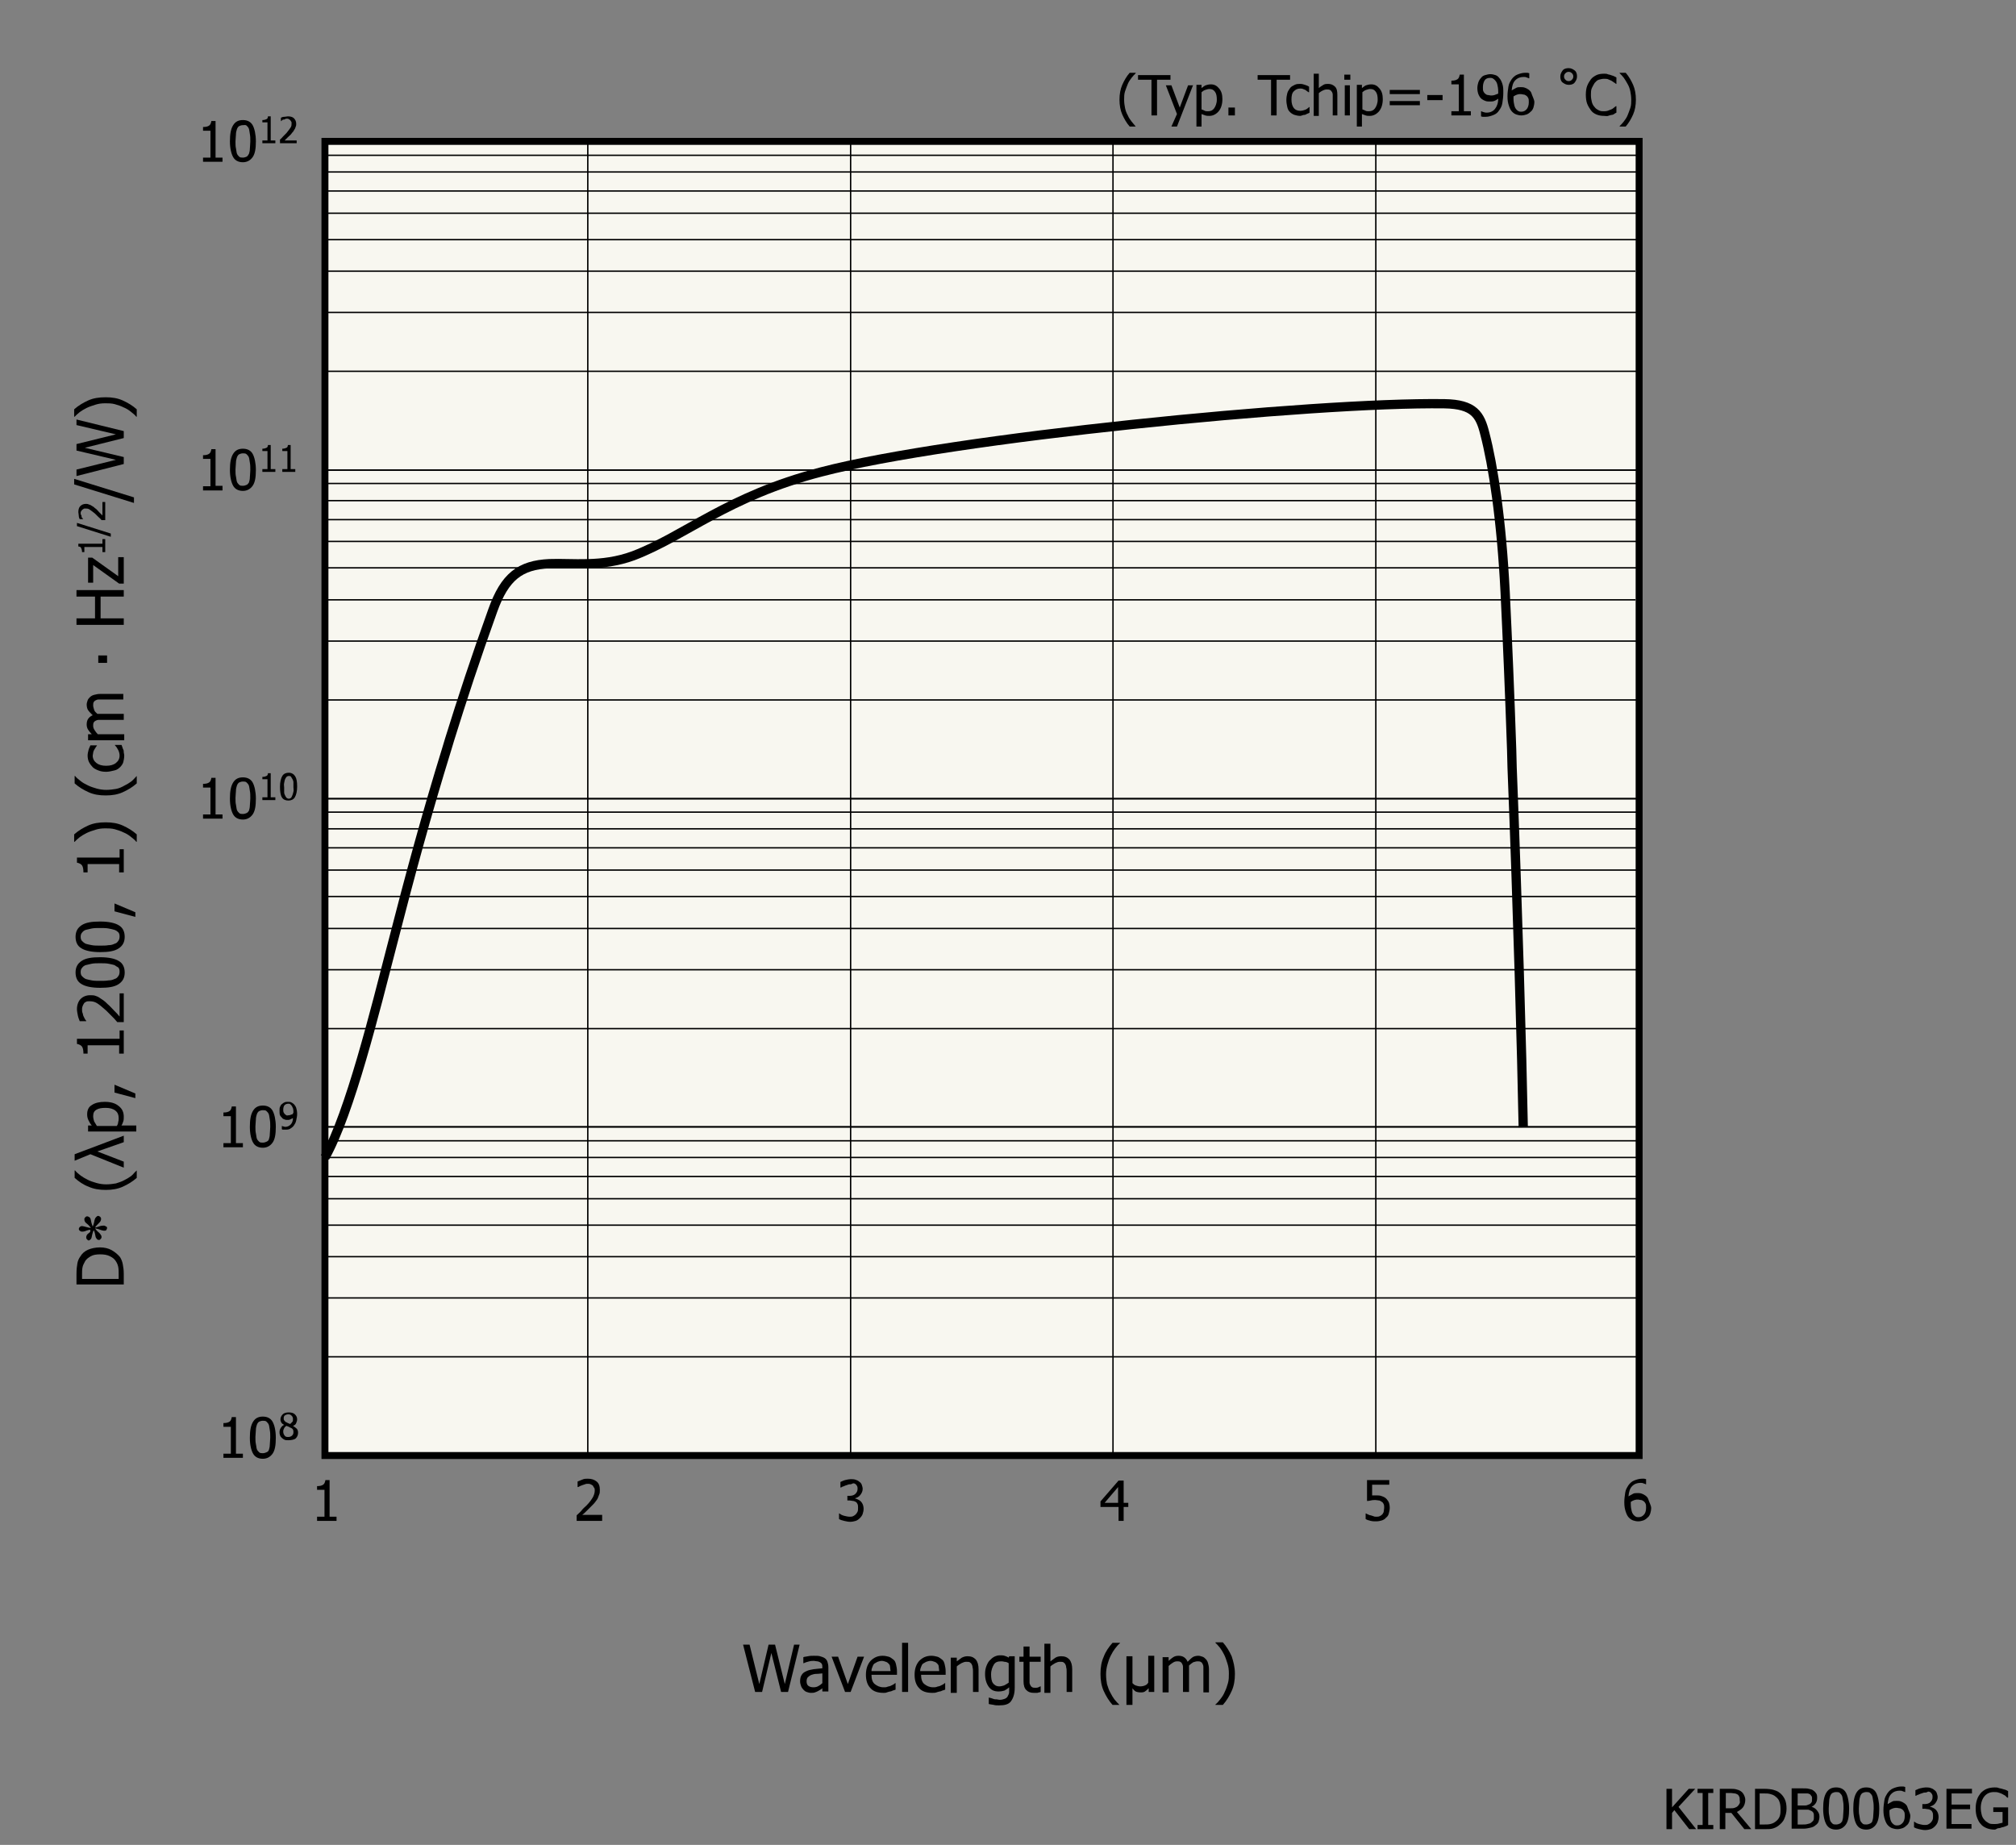 <?xml version="1.0" encoding="utf-8"?>
<!-- Generator: Adobe Illustrator 28.5.0, SVG Export Plug-In . SVG Version: 9.03 Build 54727)  -->
<svg version="1.1" xmlns="http://www.w3.org/2000/svg" xmlns:xlink="http://www.w3.org/1999/xlink" x="0px" y="0px"
	 viewBox="0 0 434.9 398" style="enable-background:new 0 0 434.9 398;" xml:space="preserve">
<rect x="0" y="0" width="434.9" height="398" fill="#808080" stroke="none"/>
<style type="text/css">
	.st0{fill:none;}
	.st1{fill:#F8F7F0;stroke:#000000;stroke-width:1.5;}
	.st2{fill:none;stroke:#000000;stroke-width:0.3;}
	.st3{fill:none;stroke:#000000;stroke-width:2;}
</style>
<g id="レイヤー_1">
</g>
<g id="レイヤー_2">
	<g>
		<g>
			<path d="M365.9,394.6h-1.5l-3.2-4.1l-0.5,0.6v3.5h-1.2v-8.7h1.2v4l3.6-4h1.4l-3.6,3.9L365.9,394.6z"/>
			<path d="M369.6,394.6h-3.4v-0.9h1.1v-6.9h-1.1v-0.9h3.4v0.9h-1.1v6.9h1.1V394.6z"/>
			<path d="M377.8,394.6h-1.5l-2.8-3.5h-1.3v3.5H371v-8.7h2.2c0.5,0,0.9,0,1.3,0.1s0.7,0.2,1,0.4c0.3,0.2,0.5,0.4,0.7,0.8
				s0.3,0.7,0.3,1.1c0,0.6-0.2,1.2-0.5,1.6s-0.8,0.7-1.3,1L377.8,394.6z M375.3,388.3c0-0.3,0-0.5-0.1-0.7s-0.2-0.4-0.4-0.5
				c-0.2-0.1-0.4-0.2-0.6-0.2s-0.5-0.1-0.8-0.1h-1.1v3.3h1c0.3,0,0.6,0,0.9-0.1s0.5-0.2,0.7-0.4c0.2-0.2,0.3-0.4,0.4-0.6
				S375.3,388.6,375.3,388.3z"/>
			<path d="M385.4,390.2c0,0.8-0.2,1.5-0.5,2.2s-0.8,1.1-1.3,1.5c-0.4,0.3-0.9,0.5-1.3,0.6s-1,0.1-1.7,0.1h-2v-8.7h2
				c0.8,0,1.5,0.1,1.9,0.2s0.9,0.3,1.2,0.5c0.6,0.4,1,0.9,1.3,1.5S385.4,389.4,385.4,390.2z M384.1,390.2c0-0.7-0.1-1.2-0.3-1.7
				s-0.6-0.8-1-1.1c-0.3-0.2-0.6-0.3-1-0.4s-0.8-0.1-1.3-0.1h-0.9v6.7h0.9c0.5,0,1,0,1.4-0.1s0.7-0.2,1.1-0.5
				c0.4-0.3,0.7-0.6,0.9-1.1S384.1,390.9,384.1,390.2z"/>
			<path d="M392.5,391.9c0,0.4-0.1,0.8-0.2,1.1s-0.4,0.6-0.7,0.8c-0.3,0.3-0.7,0.4-1.1,0.5s-0.9,0.2-1.5,0.2h-2.5v-8.7h2.3
				c0.6,0,1.1,0,1.4,0.1s0.6,0.1,0.9,0.3c0.3,0.2,0.5,0.4,0.7,0.7s0.2,0.6,0.2,1c0,0.4-0.1,0.8-0.3,1.1s-0.5,0.6-0.9,0.8v0
				c0.5,0.1,0.9,0.4,1.2,0.8S392.5,391.3,392.5,391.9z M390.9,388c0-0.2,0-0.4-0.1-0.5s-0.2-0.3-0.3-0.4c-0.2-0.1-0.4-0.2-0.6-0.2
				s-0.5,0-1,0h-1.1v2.6h1.3c0.4,0,0.6,0,0.8-0.1s0.3-0.1,0.5-0.2c0.2-0.1,0.3-0.3,0.4-0.4S390.9,388.3,390.9,388z M391.3,391.9
				c0-0.3,0-0.6-0.1-0.8s-0.3-0.4-0.6-0.5c-0.2-0.1-0.4-0.2-0.6-0.2s-0.5,0-0.9,0h-1.3v3.2h0.9c0.5,0,0.9,0,1.2-0.1s0.6-0.1,0.8-0.3
				c0.2-0.2,0.4-0.3,0.5-0.5S391.3,392.3,391.3,391.9z"/>
			<path d="M398.9,390.2c0,1.6-0.2,2.7-0.7,3.4s-1.2,1.1-2.1,1.1c-1,0-1.7-0.4-2.1-1.1s-0.7-1.9-0.7-3.4c0-1.6,0.2-2.7,0.7-3.5
				s1.2-1.1,2.1-1.1c1,0,1.7,0.4,2.1,1.1S398.9,388.7,398.9,390.2z M397.4,392.9c0.1-0.3,0.2-0.7,0.2-1.1s0.1-1,0.1-1.6
				c0-0.6,0-1.1-0.1-1.6s-0.1-0.8-0.2-1.1c-0.1-0.3-0.3-0.5-0.5-0.7s-0.5-0.2-0.8-0.2c-0.3,0-0.6,0.1-0.8,0.2s-0.4,0.4-0.5,0.7
				c-0.1,0.3-0.2,0.7-0.2,1.1s-0.1,1-0.1,1.5c0,0.6,0,1.1,0.1,1.5s0.1,0.8,0.2,1.1c0.1,0.3,0.3,0.5,0.5,0.7s0.5,0.2,0.8,0.2
				c0.3,0,0.6-0.1,0.8-0.2S397.2,393.2,397.4,392.9z"/>
			<path d="M405.4,390.2c0,1.6-0.2,2.7-0.7,3.4s-1.2,1.1-2.1,1.1c-1,0-1.7-0.4-2.1-1.1s-0.7-1.9-0.7-3.4c0-1.6,0.2-2.7,0.7-3.5
				s1.2-1.1,2.1-1.1c1,0,1.7,0.4,2.1,1.1S405.4,388.7,405.4,390.2z M403.9,392.9c0.1-0.3,0.2-0.7,0.2-1.1s0.1-1,0.1-1.6
				c0-0.6,0-1.1-0.1-1.6s-0.1-0.8-0.2-1.1c-0.1-0.3-0.3-0.5-0.5-0.7s-0.5-0.2-0.8-0.2c-0.3,0-0.6,0.1-0.8,0.2s-0.4,0.4-0.5,0.7
				c-0.1,0.3-0.2,0.7-0.2,1.1s-0.1,1-0.1,1.5c0,0.6,0,1.1,0.1,1.5s0.1,0.8,0.2,1.1c0.1,0.3,0.3,0.5,0.5,0.7s0.5,0.2,0.8,0.2
				c0.3,0,0.6-0.1,0.8-0.2S403.8,393.2,403.9,392.9z"/>
			<path d="M412.1,391.7c0,0.4-0.1,0.9-0.2,1.2s-0.3,0.7-0.6,0.9c-0.3,0.3-0.6,0.5-0.9,0.6s-0.7,0.2-1.1,0.2c-0.4,0-0.8-0.1-1.1-0.2
				s-0.6-0.3-0.9-0.6c-0.3-0.3-0.5-0.7-0.7-1.3s-0.3-1.2-0.3-2c0-0.8,0.1-1.4,0.2-2.1s0.4-1.1,0.7-1.6c0.3-0.4,0.7-0.8,1.2-1
				s1.1-0.4,1.7-0.4c0.2,0,0.4,0,0.5,0s0.3,0.1,0.4,0.1v1.1h-0.1c-0.1-0.1-0.3-0.1-0.5-0.2s-0.4-0.1-0.6-0.1c-0.7,0-1.3,0.2-1.8,0.7
				s-0.7,1.2-0.8,2.2c0.3-0.2,0.6-0.3,0.9-0.5s0.6-0.2,1-0.2c0.3,0,0.6,0,0.9,0.1s0.5,0.2,0.8,0.4c0.3,0.2,0.6,0.5,0.7,0.9
				S412.1,391.2,412.1,391.7z M410.9,391.8c0-0.4,0-0.7-0.1-0.9s-0.2-0.4-0.5-0.6c-0.2-0.1-0.3-0.2-0.5-0.2s-0.4-0.1-0.6-0.1
				c-0.3,0-0.5,0-0.8,0.1s-0.5,0.2-0.8,0.4c0,0.1,0,0.2,0,0.2s0,0.2,0,0.3c0,0.6,0.1,1.1,0.2,1.5s0.3,0.7,0.4,0.8
				c0.2,0.2,0.3,0.3,0.5,0.4s0.4,0.1,0.6,0.1c0.5,0,0.8-0.2,1.1-0.5S410.9,392.5,410.9,391.8z"/>
			<path d="M415.4,386.7c-0.2,0-0.4,0-0.6,0.1s-0.4,0.1-0.6,0.2c-0.2,0.1-0.4,0.2-0.5,0.2s-0.3,0.2-0.4,0.2h-0.1v-1.2
				c0.3-0.1,0.6-0.3,1-0.4s0.9-0.2,1.2-0.2s0.7,0,1,0.1s0.6,0.2,0.8,0.4c0.3,0.2,0.5,0.4,0.6,0.7s0.2,0.6,0.2,0.9
				c0,0.5-0.2,0.9-0.5,1.3s-0.7,0.6-1.1,0.7v0.1c0.2,0,0.4,0.1,0.6,0.2s0.4,0.2,0.6,0.4s0.3,0.4,0.4,0.6s0.2,0.6,0.2,1
				c0,0.4-0.1,0.8-0.2,1.1s-0.3,0.6-0.6,0.9c-0.3,0.3-0.6,0.5-0.9,0.6s-0.8,0.2-1.2,0.2c-0.4,0-0.9-0.1-1.3-0.2s-0.8-0.2-1.1-0.4
				V393h0.1c0.2,0.2,0.6,0.4,1,0.5s0.8,0.2,1.2,0.2c0.2,0,0.5,0,0.7-0.1s0.4-0.2,0.6-0.4c0.2-0.2,0.3-0.4,0.4-0.6s0.1-0.5,0.1-0.8
				s0-0.6-0.1-0.8s-0.2-0.4-0.4-0.5s-0.4-0.2-0.6-0.2s-0.5-0.1-0.7-0.1h-0.5v-1h0.4c0.5,0,1-0.1,1.3-0.4s0.5-0.6,0.5-1.1
				c0-0.2,0-0.4-0.1-0.6s-0.2-0.3-0.3-0.4c-0.1-0.1-0.3-0.2-0.5-0.2S415.7,386.7,415.4,386.7z"/>
			<path d="M419.9,394.6v-8.7h5.5v1H421v2.4h4v1h-4v3.2h4.3v1H419.9z"/>
			<path d="M430.3,394.7c-0.6,0-1.2-0.1-1.7-0.3s-1-0.5-1.3-0.9c-0.4-0.4-0.6-0.9-0.8-1.4s-0.3-1.2-0.3-2c0-0.7,0.1-1.3,0.3-1.9
				s0.5-1,0.8-1.4c0.4-0.4,0.8-0.7,1.3-0.9s1.1-0.3,1.7-0.3c0.3,0,0.6,0,0.8,0.1s0.5,0.1,0.8,0.2c0.2,0.1,0.4,0.1,0.7,0.2
				s0.4,0.2,0.6,0.3v1.4H433c-0.1-0.1-0.3-0.3-0.4-0.4s-0.4-0.2-0.7-0.4c-0.2-0.1-0.5-0.2-0.8-0.3s-0.6-0.1-1-0.1
				c-0.8,0-1.5,0.3-2,0.9s-0.8,1.5-0.8,2.5c0,0.6,0.1,1.1,0.2,1.5s0.3,0.8,0.6,1.1c0.2,0.3,0.6,0.5,0.9,0.7s0.8,0.2,1.2,0.2
				c0.3,0,0.7,0,1-0.1s0.6-0.1,0.8-0.2v-2.3h-2v-1h3.2v3.8c-0.1,0.1-0.3,0.2-0.6,0.3s-0.5,0.2-0.7,0.2c-0.3,0.1-0.5,0.2-0.8,0.2
				S430.6,394.7,430.3,394.7z"/>
		</g>
	</g>
	<rect x="-28" y="-86.7" class="st0" width="595.3" height="841.9"/>
	<g>
	</g>
	<g>
		<g>
			<path d="M172.5,354.8L170,365h-1.5l-2.1-8.4l-2,8.4h-1.5l-2.6-10.2h1.4l2.1,8.5l2-8.5h1.4l2.1,8.5l2-8.5H172.5z"/>
			<path d="M177.4,364.2c-0.1,0.1-0.2,0.2-0.4,0.3c-0.2,0.1-0.3,0.2-0.5,0.3c-0.2,0.1-0.4,0.2-0.7,0.3s-0.5,0.1-0.9,0.1
				c-0.3,0-0.6-0.1-0.9-0.2s-0.5-0.3-0.7-0.5c-0.2-0.2-0.4-0.5-0.5-0.8c-0.1-0.3-0.2-0.6-0.2-1c0-0.5,0.1-1,0.3-1.3
				c0.2-0.4,0.6-0.7,1.1-0.9c0.4-0.2,0.9-0.3,1.5-0.4c0.6-0.1,1.2-0.1,1.9-0.2v-0.2c0-0.3,0-0.5-0.1-0.7c-0.1-0.2-0.2-0.3-0.4-0.4
				c-0.2-0.1-0.4-0.2-0.6-0.2c-0.2,0-0.5-0.1-0.7-0.1c-0.3,0-0.6,0-1,0.1c-0.4,0.1-0.8,0.2-1.2,0.4h-0.1v-1.3c0.2-0.1,0.6-0.1,1-0.2
				s0.9-0.1,1.3-0.1c0.5,0,1,0,1.3,0.1s0.7,0.2,1,0.4c0.3,0.2,0.5,0.5,0.6,0.8s0.2,0.7,0.2,1.2v5.2h-1.3V364.2z M177.4,363.1V361
				c-0.3,0-0.7,0.1-1.2,0.1c-0.5,0-0.8,0.1-1.1,0.2c-0.3,0.1-0.6,0.3-0.8,0.5c-0.2,0.2-0.3,0.5-0.3,0.9c0,0.4,0.1,0.8,0.4,1
				s0.6,0.3,1.1,0.3c0.4,0,0.8-0.1,1.1-0.3C176.8,363.6,177.1,363.4,177.4,363.1z"/>
			<path d="M186.4,357.4l-2.9,7.6h-1.2l-2.9-7.6h1.4l2.1,5.9l2.1-5.9H186.4z"/>
			<path d="M190.6,365.2c-1.2,0-2.2-0.3-2.8-1c-0.7-0.7-1-1.7-1-2.9c0-1.2,0.3-2.2,1-3c0.7-0.7,1.5-1.1,2.6-1.1
				c0.5,0,0.9,0.1,1.3,0.2s0.7,0.4,1,0.6s0.5,0.6,0.6,1.1c0.1,0.4,0.2,0.9,0.2,1.5v0.7H188c0,0.9,0.2,1.6,0.7,2s1.1,0.7,1.9,0.7
				c0.3,0,0.6,0,0.8-0.1s0.5-0.1,0.7-0.2c0.2-0.1,0.4-0.2,0.6-0.3c0.2-0.1,0.3-0.2,0.4-0.3h0.1v1.4c-0.2,0.1-0.3,0.1-0.6,0.2
				c-0.2,0.1-0.4,0.2-0.6,0.2c-0.3,0.1-0.5,0.1-0.7,0.2S190.9,365.2,190.6,365.2z M192.1,360.4c0-0.3-0.1-0.6-0.1-0.9
				s-0.2-0.5-0.3-0.6c-0.2-0.2-0.3-0.3-0.6-0.4s-0.5-0.2-0.9-0.2c-0.3,0-0.6,0.1-0.9,0.2c-0.2,0.1-0.5,0.3-0.7,0.4
				c-0.2,0.2-0.3,0.4-0.4,0.7c-0.1,0.2-0.2,0.5-0.2,0.9H192.1z"/>
			<path d="M195.9,365h-1.3v-10.6h1.3V365z"/>
			<path d="M201.1,365.2c-1.2,0-2.2-0.3-2.8-1c-0.7-0.7-1-1.7-1-2.9c0-1.2,0.3-2.2,1-3c0.7-0.7,1.5-1.1,2.6-1.1
				c0.5,0,0.9,0.1,1.3,0.2s0.7,0.4,1,0.6s0.5,0.6,0.6,1.1c0.1,0.4,0.2,0.9,0.2,1.5v0.7h-5.3c0,0.9,0.2,1.6,0.7,2s1.1,0.7,1.9,0.7
				c0.3,0,0.6,0,0.8-0.1s0.5-0.1,0.7-0.2c0.2-0.1,0.4-0.2,0.6-0.3c0.2-0.1,0.3-0.2,0.4-0.3h0.1v1.4c-0.2,0.1-0.3,0.1-0.6,0.2
				c-0.2,0.1-0.4,0.2-0.6,0.2c-0.3,0.1-0.5,0.1-0.7,0.2S201.4,365.2,201.1,365.2z M202.6,360.4c0-0.3-0.1-0.6-0.1-0.9
				s-0.2-0.5-0.3-0.6c-0.2-0.2-0.3-0.3-0.6-0.4s-0.5-0.2-0.9-0.2c-0.3,0-0.6,0.1-0.9,0.2c-0.2,0.1-0.5,0.3-0.7,0.4
				c-0.2,0.2-0.3,0.4-0.4,0.7c-0.1,0.2-0.2,0.5-0.2,0.9H202.6z"/>
			<path d="M211.2,365h-1.3v-4.3c0-0.4,0-0.7-0.1-1c0-0.3-0.1-0.5-0.2-0.7c-0.1-0.2-0.3-0.3-0.4-0.4c-0.2-0.1-0.4-0.1-0.8-0.1
				c-0.3,0-0.6,0.1-1,0.3c-0.3,0.2-0.7,0.4-1,0.7v5.7h-1.3v-7.6h1.3v0.8c0.4-0.3,0.8-0.6,1.1-0.8c0.4-0.2,0.8-0.3,1.2-0.3
				c0.8,0,1.3,0.2,1.8,0.7c0.4,0.5,0.6,1.2,0.6,2.1V365z"/>
			<path d="M213.3,366.2c0.1,0,0.2,0.1,0.4,0.1c0.2,0.1,0.4,0.1,0.6,0.2c0.2,0.1,0.5,0.1,0.7,0.1s0.4,0.1,0.7,0.1
				c0.4,0,0.7-0.1,1-0.2c0.3-0.1,0.5-0.3,0.6-0.4c0.1-0.2,0.2-0.4,0.3-0.6s0.1-0.5,0.1-0.8V364c-0.3,0.3-0.7,0.5-1,0.7
				c-0.3,0.1-0.8,0.2-1.3,0.2c-0.9,0-1.6-0.3-2.1-1s-0.8-1.6-0.8-2.8c0-0.6,0.1-1.2,0.3-1.7c0.2-0.5,0.4-0.9,0.7-1.2
				c0.3-0.3,0.6-0.6,1-0.8s0.8-0.3,1.2-0.3c0.4,0,0.7,0,1,0.1c0.3,0.1,0.6,0.2,0.9,0.4l0.1-0.3h1.2v6.8c0,1.3-0.3,2.2-0.8,2.9
				s-1.4,0.9-2.6,0.9c-0.4,0-0.8,0-1.1-0.1c-0.4-0.1-0.8-0.1-1.1-0.2L213.3,366.2L213.3,366.2z M217.6,363v-4.2
				c-0.3-0.2-0.6-0.3-0.9-0.3c-0.3-0.1-0.5-0.1-0.8-0.1c-0.7,0-1.2,0.2-1.5,0.7s-0.6,1.2-0.6,2.1c0,0.8,0.1,1.5,0.4,1.9
				c0.3,0.4,0.7,0.7,1.4,0.7c0.3,0,0.7-0.1,1-0.2C217,363.4,217.3,363.2,217.6,363z"/>
			<path d="M223,365.2c-0.7,0-1.2-0.2-1.6-0.6c-0.4-0.4-0.6-1-0.6-1.9v-4.2h-0.9v-1.1h0.9v-2.2h1.3v2.2h2.4v1.1h-2.4v3.6
				c0,0.4,0,0.7,0,0.9s0.1,0.4,0.2,0.6c0.1,0.2,0.2,0.3,0.4,0.4c0.2,0.1,0.4,0.1,0.7,0.1c0.2,0,0.4,0,0.6-0.1
				c0.2-0.1,0.3-0.1,0.4-0.2h0.1v1.2c-0.2,0.1-0.5,0.1-0.7,0.2C223.5,365.2,223.3,365.2,223,365.2z"/>
			<path d="M231.4,365h-1.3v-4.3c0-0.4,0-0.7-0.1-1c0-0.3-0.1-0.5-0.2-0.7c-0.1-0.2-0.3-0.3-0.4-0.4c-0.2-0.1-0.4-0.1-0.8-0.1
				c-0.3,0-0.6,0.1-1,0.3c-0.3,0.2-0.7,0.4-1,0.7v5.7h-1.3v-10.6h1.3v3.8c0.4-0.3,0.8-0.6,1.1-0.8s0.8-0.3,1.2-0.3
				c0.8,0,1.3,0.2,1.8,0.7c0.4,0.5,0.6,1.2,0.6,2.1V365z"/>
			<path d="M241.5,367.8H240c-0.8-0.9-1.4-1.9-1.9-3c-0.5-1.1-0.7-2.3-0.7-3.7c0-1.4,0.2-2.6,0.7-3.7c0.4-1.1,1.1-2.1,1.9-3h1.6v0.1
				c-0.4,0.3-0.7,0.7-1.1,1.2c-0.3,0.4-0.6,0.9-0.9,1.5c-0.3,0.6-0.5,1.2-0.7,1.9c-0.2,0.7-0.3,1.4-0.3,2.1c0,0.8,0.1,1.5,0.2,2.1
				c0.2,0.6,0.4,1.3,0.7,1.8c0.3,0.6,0.6,1.1,0.9,1.5C240.8,367.1,241.2,367.5,241.5,367.8L241.5,367.8z"/>
			<path d="M249,365h-1.2v-0.8h0c-0.3,0.3-0.5,0.5-0.8,0.7c-0.3,0.2-0.6,0.2-1,0.2c-0.4,0-0.8-0.1-1-0.2s-0.5-0.4-0.7-0.7v3.6H243
				v-10.5h1.3v5.8c0.2,0.2,0.4,0.4,0.7,0.5c0.3,0.1,0.6,0.2,1,0.2c0.4,0,0.8-0.1,1-0.2c0.3-0.1,0.5-0.3,0.7-0.6v-5.8h1.3V365z"/>
			<path d="M259.6,365v-4.4c0-0.4,0-0.7,0-1c0-0.3-0.1-0.5-0.2-0.7c-0.1-0.2-0.2-0.3-0.4-0.4s-0.4-0.1-0.7-0.1
				c-0.3,0-0.5,0.1-0.9,0.2c-0.3,0.2-0.6,0.4-0.9,0.7c0,0.1,0,0.2,0,0.3c0,0.1,0,0.2,0,0.4v5h-1.3v-4.4c0-0.4,0-0.7,0-1
				c0-0.3-0.1-0.5-0.2-0.7c-0.1-0.2-0.2-0.3-0.4-0.4s-0.4-0.1-0.7-0.1c-0.3,0-0.6,0.1-0.9,0.3s-0.6,0.4-0.9,0.7v5.7h-1.3v-7.6h1.3
				v0.8c0.3-0.3,0.7-0.6,1-0.8c0.3-0.2,0.7-0.3,1.1-0.3c0.5,0,0.9,0.1,1.2,0.3c0.3,0.2,0.6,0.5,0.8,1c0.4-0.4,0.8-0.8,1.1-1
				s0.8-0.3,1.2-0.3c0.3,0,0.6,0.1,0.9,0.2c0.3,0.1,0.5,0.3,0.7,0.5c0.2,0.2,0.4,0.5,0.5,0.9c0.1,0.3,0.2,0.8,0.2,1.3v5H259.6z"/>
			<path d="M266.4,361.1c0,1.4-0.2,2.6-0.7,3.7s-1.1,2.1-1.9,3h-1.6v-0.1c0.4-0.3,0.7-0.7,1.1-1.2c0.4-0.5,0.7-1,0.9-1.5
				c0.3-0.6,0.5-1.2,0.7-1.9c0.2-0.7,0.2-1.4,0.2-2.1c0-0.8-0.1-1.5-0.3-2.1s-0.4-1.3-0.7-1.9s-0.6-1.1-0.9-1.5s-0.7-0.8-1-1.1v-0.1
				h1.6c0.8,0.9,1.4,1.9,1.9,3C266.1,358.5,266.4,359.7,266.4,361.1z"/>
		</g>
		<g>
			<path d="M245,27.3h-1.3c-0.7-0.8-1.2-1.7-1.6-2.6s-0.6-2-0.6-3.2c0-1.2,0.2-2.3,0.6-3.2s0.9-1.8,1.6-2.6h1.3v0.1
				c-0.3,0.3-0.6,0.6-0.9,1s-0.6,0.8-0.8,1.3c-0.2,0.5-0.4,1-0.6,1.6s-0.2,1.2-0.2,1.8c0,0.7,0.1,1.3,0.2,1.8s0.3,1.1,0.6,1.6
				c0.2,0.5,0.5,0.9,0.8,1.3S244.7,26.9,245,27.3L245,27.3z"/>
			<path d="M248.4,24.9v-7.7h-2.9v-1h7v1h-2.9v7.7H248.4z"/>
			<path d="M257.4,18.3l-3.5,9h-1.2l1.2-2.7l-2.4-6.2h1.2l1.8,4.8l1.8-4.8H257.4z"/>
			<path d="M263.7,21.4c0,1.1-0.3,2-0.8,2.6s-1.2,1-2,1c-0.3,0-0.6,0-0.9-0.1s-0.5-0.2-0.8-0.3v2.7h-1.1v-9h1.1V19
				c0.3-0.2,0.6-0.5,0.9-0.6s0.7-0.2,1.1-0.2c0.8,0,1.3,0.3,1.8,0.9S263.7,20.4,263.7,21.4z M262.5,21.5c0-0.7-0.1-1.3-0.4-1.7
				s-0.6-0.6-1.2-0.6c-0.3,0-0.6,0.1-0.9,0.2s-0.6,0.3-0.8,0.5v3.7c0.3,0.1,0.5,0.2,0.7,0.3s0.4,0.1,0.7,0.1c0.6,0,1-0.2,1.3-0.6
				S262.5,22.3,262.5,21.5z"/>
			<path d="M266.4,24.9H265v-1.7h1.4V24.9z"/>
			<path d="M274.2,24.9v-7.7h-2.9v-1h7v1h-2.9v7.7H274.2z"/>
			<path d="M280.5,25c-0.4,0-0.9-0.1-1.2-0.2s-0.7-0.3-1-0.6s-0.5-0.6-0.6-1.1s-0.2-0.9-0.2-1.5c0-0.6,0.1-1.1,0.2-1.5
				s0.4-0.8,0.6-1.1s0.6-0.5,1-0.7s0.8-0.2,1.2-0.2c0.4,0,0.7,0.1,1,0.2s0.6,0.2,0.9,0.4v1.2h-0.1c-0.1-0.1-0.2-0.1-0.3-0.2
				s-0.3-0.2-0.4-0.3c-0.2-0.1-0.3-0.1-0.5-0.2s-0.4-0.1-0.6-0.1c-0.6,0-1,0.2-1.4,0.6s-0.5,1-0.5,1.8c0,0.8,0.2,1.4,0.5,1.8
				s0.8,0.6,1.4,0.6c0.4,0,0.7-0.1,1-0.2s0.6-0.3,0.9-0.6h0.1v1.2c-0.1,0.1-0.2,0.1-0.4,0.2s-0.3,0.1-0.4,0.2
				c-0.2,0.1-0.4,0.1-0.5,0.1S280.7,25,280.5,25z"/>
			<path d="M288.6,24.9h-1.1v-3.7c0-0.3,0-0.6,0-0.8s-0.1-0.5-0.2-0.6c-0.1-0.2-0.2-0.3-0.4-0.4s-0.4-0.1-0.7-0.1
				c-0.3,0-0.6,0.1-0.8,0.2s-0.6,0.3-0.9,0.6v4.9h-1.1v-9.1h1.1V19c0.3-0.3,0.7-0.5,1-0.7s0.7-0.2,1-0.2c0.6,0,1.1,0.2,1.5,0.6
				s0.5,1,0.5,1.8V24.9z"/>
			<path d="M291.3,17.2h-1.3v-1.1h1.3V17.2z M291.2,24.9h-1.1v-6.5h1.1V24.9z"/>
			<path d="M298.3,21.4c0,1.1-0.3,2-0.8,2.6s-1.2,1-2,1c-0.3,0-0.6,0-0.9-0.1s-0.5-0.2-0.8-0.3v2.7h-1.1v-9h1.1V19
				c0.3-0.2,0.6-0.5,0.9-0.6s0.7-0.2,1.1-0.2c0.8,0,1.3,0.3,1.8,0.9S298.3,20.4,298.3,21.4z M297.2,21.5c0-0.7-0.1-1.3-0.4-1.7
				s-0.6-0.6-1.2-0.6c-0.3,0-0.6,0.1-0.9,0.2s-0.6,0.3-0.8,0.5v3.7c0.3,0.1,0.5,0.2,0.7,0.3s0.4,0.1,0.7,0.1c0.6,0,1-0.2,1.3-0.6
				S297.2,22.3,297.2,21.5z"/>
			<path d="M306.3,20.3h-6.5v-0.9h6.5V20.3z M306.3,22.7h-6.5v-0.9h6.5V22.7z"/>
			<path d="M311.2,21.6h-3.3v-1.1h3.3V21.6z"/>
			<path d="M317.4,24.9h-4.3V24h1.6v-5.8h-1.6v-0.8c0.6,0,1-0.1,1.3-0.3s0.4-0.5,0.5-1h0.9V24h1.5V24.9z"/>
			<path d="M318.7,19c0-0.4,0.1-0.9,0.2-1.2s0.3-0.7,0.6-1c0.2-0.3,0.5-0.5,0.9-0.6s0.7-0.2,1.1-0.2c0.4,0,0.8,0.1,1.1,0.2
				s0.6,0.3,0.8,0.6c0.3,0.3,0.5,0.7,0.7,1.3s0.2,1.2,0.2,2c0,0.7-0.1,1.4-0.2,2.1s-0.4,1.2-0.7,1.6c-0.3,0.5-0.7,0.8-1.2,1
				s-1.1,0.4-1.7,0.4c-0.2,0-0.3,0-0.5,0s-0.3,0-0.5-0.1v-1.1h0.1c0.1,0.1,0.2,0.1,0.5,0.2s0.4,0.1,0.6,0.1c0.8,0,1.4-0.3,1.8-0.8
				s0.7-1.2,0.7-2.2c-0.3,0.2-0.6,0.4-0.9,0.5s-0.6,0.1-0.9,0.1c-0.3,0-0.6,0-0.9-0.1s-0.5-0.2-0.8-0.4c-0.3-0.2-0.5-0.5-0.7-0.9
				S318.7,19.5,318.7,19z M323.2,19.7c0-0.6-0.1-1.1-0.2-1.5s-0.3-0.7-0.5-0.9c-0.2-0.2-0.3-0.3-0.5-0.4s-0.4-0.1-0.6-0.1
				c-0.5,0-0.9,0.2-1.1,0.5s-0.4,0.8-0.4,1.5c0,0.4,0,0.7,0.1,0.9s0.2,0.4,0.5,0.6c0.1,0.1,0.3,0.2,0.5,0.2s0.4,0.1,0.6,0.1
				c0.2,0,0.5,0,0.8-0.1s0.5-0.2,0.8-0.3c0-0.1,0-0.1,0-0.2S323.2,19.8,323.2,19.7z"/>
			<path d="M331,22c0,0.4-0.1,0.9-0.2,1.2s-0.3,0.7-0.6,0.9c-0.3,0.3-0.6,0.5-0.9,0.6s-0.7,0.2-1.1,0.2c-0.4,0-0.8-0.1-1.1-0.2
				s-0.6-0.3-0.9-0.6c-0.3-0.3-0.5-0.7-0.7-1.3s-0.3-1.2-0.3-2c0-0.8,0.1-1.4,0.2-2.1s0.4-1.1,0.7-1.6c0.3-0.4,0.7-0.8,1.2-1
				s1.1-0.4,1.7-0.4c0.2,0,0.4,0,0.5,0s0.3,0.1,0.4,0.1v1.1h-0.1c-0.1-0.1-0.3-0.1-0.5-0.2s-0.4-0.1-0.6-0.1c-0.7,0-1.3,0.2-1.8,0.7
				s-0.7,1.2-0.8,2.2c0.3-0.2,0.6-0.3,0.9-0.5s0.6-0.2,1-0.2c0.3,0,0.6,0,0.9,0.1s0.5,0.2,0.8,0.4c0.3,0.2,0.6,0.5,0.7,0.9
				S331,21.5,331,22z M329.8,22.1c0-0.4,0-0.7-0.1-0.9s-0.2-0.4-0.5-0.6c-0.2-0.1-0.3-0.2-0.5-0.2s-0.4-0.1-0.6-0.1
				c-0.3,0-0.5,0-0.8,0.1s-0.5,0.2-0.8,0.4c0,0.1,0,0.2,0,0.2s0,0.2,0,0.3c0,0.6,0.1,1.1,0.2,1.5s0.3,0.7,0.4,0.8
				c0.2,0.2,0.3,0.3,0.5,0.4s0.4,0.1,0.6,0.1c0.5,0,0.8-0.2,1.1-0.5S329.8,22.7,329.8,22.1z"/>
			<path d="M340.2,16.5c0,0.5-0.2,0.9-0.5,1.3s-0.8,0.5-1.3,0.5c-0.5,0-0.9-0.2-1.3-0.5s-0.5-0.8-0.5-1.3s0.2-0.9,0.5-1.3
				s0.8-0.5,1.3-0.5c0.5,0,0.9,0.2,1.3,0.5S340.2,16,340.2,16.5z M339.4,16.5c0-0.3-0.1-0.5-0.3-0.7s-0.4-0.3-0.7-0.3
				c-0.3,0-0.5,0.1-0.7,0.3s-0.3,0.4-0.3,0.7s0.1,0.5,0.3,0.7s0.4,0.3,0.7,0.3s0.5-0.1,0.7-0.3S339.4,16.8,339.4,16.5z"/>
			<path d="M346,25c-0.6,0-1.1-0.1-1.6-0.3s-0.9-0.5-1.2-0.9s-0.6-0.9-0.8-1.4s-0.3-1.2-0.3-2c0-0.7,0.1-1.4,0.3-1.9s0.5-1,0.8-1.4
				c0.3-0.4,0.8-0.7,1.2-0.9s1-0.3,1.6-0.3c0.3,0,0.6,0,0.8,0.1s0.5,0.1,0.7,0.2c0.2,0.1,0.4,0.1,0.6,0.2s0.4,0.2,0.6,0.3v1.4h-0.1
				c-0.1-0.1-0.2-0.2-0.4-0.3s-0.4-0.3-0.6-0.4c-0.2-0.1-0.5-0.2-0.7-0.3S346.4,17,346,17c-0.4,0-0.7,0.1-1.1,0.2s-0.6,0.4-0.9,0.7
				c-0.2,0.3-0.4,0.7-0.6,1.1s-0.2,1-0.2,1.5c0,0.6,0.1,1.1,0.2,1.5s0.3,0.8,0.6,1.1c0.2,0.3,0.5,0.5,0.9,0.7s0.7,0.2,1,0.2
				c0.3,0,0.6,0,0.9-0.1s0.5-0.2,0.8-0.3c0.2-0.1,0.4-0.2,0.6-0.4s0.3-0.2,0.4-0.3h0.1v1.4c-0.2,0.1-0.4,0.2-0.5,0.3
				s-0.4,0.2-0.6,0.2c-0.3,0.1-0.5,0.1-0.7,0.2S346.4,25,346,25z"/>
			<path d="M352.9,21.5c0,1.2-0.2,2.3-0.6,3.2s-0.9,1.8-1.6,2.6h-1.3v-0.1c0.3-0.3,0.6-0.6,0.9-1s0.6-0.8,0.8-1.3
				c0.2-0.5,0.4-1,0.6-1.6s0.2-1.2,0.2-1.8c0-0.6-0.1-1.3-0.2-1.8s-0.3-1.1-0.6-1.6s-0.5-0.9-0.8-1.3s-0.6-0.7-0.9-1v-0.1h1.3
				c0.7,0.8,1.2,1.7,1.6,2.6S352.9,20.3,352.9,21.5z"/>
		</g>
		<rect x="70.1" y="30.5" class="st1" width="283.5" height="283.5"/>
		<g>
			<g>
				<line class="st2" x1="70.1" y1="30.5" x2="70.1" y2="314"/>
				<line class="st2" x1="183.5" y1="30.5" x2="183.5" y2="314"/>
				<line class="st2" x1="126.8" y1="30.5" x2="126.8" y2="314"/>
				<line class="st2" x1="240.1" y1="30.5" x2="240.1" y2="314"/>
				<line class="st2" x1="296.8" y1="30.5" x2="296.8" y2="314"/>
				<line class="st2" x1="353.5" y1="30.5" x2="353.5" y2="314"/>
			</g>
			<g>
				<g>
					<line class="st2" x1="70.5" y1="314" x2="353.2" y2="314"/>
					<line class="st2" x1="70.5" y1="243.1" x2="353.2" y2="243.1"/>
					<line class="st2" x1="70.5" y1="246.1" x2="353.2" y2="246.1"/>
					<line class="st2" x1="70.5" y1="249.7" x2="353.2" y2="249.7"/>
					<line class="st2" x1="70.5" y1="253.8" x2="353.2" y2="253.8"/>
					<line class="st2" x1="70.5" y1="258.6" x2="353.2" y2="258.6"/>
					<line class="st2" x1="70.6" y1="264.3" x2="353.3" y2="264.3"/>
					<line class="st2" x1="70.1" y1="271.1" x2="352.8" y2="271.1"/>
					<line class="st2" x1="70.6" y1="280" x2="353.3" y2="280"/>
					<line class="st2" x1="70.8" y1="292.7" x2="353.5" y2="292.7"/>
				</g>
				<g>
					<line class="st2" x1="70.5" y1="243.1" x2="353.2" y2="243.1"/>
					<line class="st2" x1="70.5" y1="172.3" x2="353.2" y2="172.3"/>
					<line class="st2" x1="70.5" y1="175.2" x2="353.2" y2="175.2"/>
					<line class="st2" x1="70.5" y1="178.8" x2="353.2" y2="178.8"/>
					<line class="st2" x1="70.5" y1="182.9" x2="353.2" y2="182.9"/>
					<line class="st2" x1="70.5" y1="187.7" x2="353.2" y2="187.7"/>
					<line class="st2" x1="70.6" y1="193.4" x2="353.3" y2="193.4"/>
					<line class="st2" x1="70.1" y1="200.3" x2="352.8" y2="200.3"/>
					<line class="st2" x1="70.6" y1="209.2" x2="353.3" y2="209.2"/>
					<line class="st2" x1="70.8" y1="221.9" x2="353.5" y2="221.9"/>
				</g>
				<g>
					<line class="st2" x1="70.5" y1="172.3" x2="353.2" y2="172.3"/>
					<line class="st2" x1="70.5" y1="101.4" x2="353.2" y2="101.4"/>
					<line class="st2" x1="70.5" y1="104.3" x2="353.2" y2="104.3"/>
					<line class="st2" x1="70.5" y1="108" x2="353.2" y2="108"/>
					<line class="st2" x1="70.5" y1="112.1" x2="353.2" y2="112.1"/>
					<line class="st2" x1="70.5" y1="116.8" x2="353.2" y2="116.8"/>
					<line class="st2" x1="70.6" y1="122.5" x2="353.3" y2="122.5"/>
					<line class="st2" x1="70.1" y1="129.4" x2="352.8" y2="129.4"/>
					<line class="st2" x1="70.6" y1="138.3" x2="353.3" y2="138.3"/>
					<line class="st2" x1="70.8" y1="151" x2="353.5" y2="151"/>
				</g>
				<g>
					<line class="st2" x1="70.5" y1="101.4" x2="353.2" y2="101.4"/>
					<line class="st2" x1="70.5" y1="30.5" x2="353.2" y2="30.5"/>
					<line class="st2" x1="70.5" y1="33.5" x2="353.2" y2="33.5"/>
					<line class="st2" x1="70.5" y1="37.1" x2="353.2" y2="37.1"/>
					<line class="st2" x1="70.5" y1="41.2" x2="353.2" y2="41.2"/>
					<line class="st2" x1="70.5" y1="46" x2="353.2" y2="46"/>
					<line class="st2" x1="70.6" y1="51.7" x2="353.3" y2="51.7"/>
					<line class="st2" x1="70.1" y1="58.5" x2="352.8" y2="58.5"/>
					<line class="st2" x1="70.6" y1="67.4" x2="353.3" y2="67.4"/>
					<line class="st2" x1="70.8" y1="80.1" x2="353.5" y2="80.1"/>
				</g>
			</g>
		</g>
		<g>
			<path d="M48.1,34.9h-4.3V34h1.6v-5.8h-1.6v-0.8c0.6,0,1-0.1,1.3-0.3s0.4-0.5,0.5-1h0.9V34h1.5V34.9z"/>
			<path d="M55.2,30.5c0,1.6-0.2,2.7-0.7,3.4s-1.2,1.1-2.1,1.1c-1,0-1.7-0.4-2.1-1.1s-0.7-1.9-0.7-3.4c0-1.6,0.2-2.7,0.7-3.5
				s1.2-1.1,2.1-1.1c1,0,1.7,0.4,2.1,1.1S55.2,29,55.2,30.5z M53.7,33.2c0.1-0.3,0.2-0.7,0.2-1.1s0.1-1,0.1-1.6c0-0.6,0-1.1-0.1-1.6
				s-0.1-0.8-0.2-1.1c-0.1-0.3-0.3-0.5-0.5-0.7S52.7,27,52.4,27c-0.3,0-0.6,0.1-0.8,0.2s-0.4,0.4-0.5,0.7c-0.1,0.3-0.2,0.7-0.2,1.1
				s-0.1,1-0.1,1.5c0,0.6,0,1.1,0.1,1.5s0.1,0.8,0.2,1.1c0.1,0.3,0.3,0.5,0.5,0.7s0.5,0.2,0.8,0.2c0.3,0,0.6-0.1,0.8-0.2
				S53.5,33.5,53.7,33.2z"/>
			<path d="M59.4,30.9h-2.8v-0.6h1.1v-3.9h-1.1v-0.5c0.4,0,0.7-0.1,0.9-0.2s0.3-0.3,0.3-0.6h0.6v5.2h1V30.9z"/>
			<path d="M64,30.9h-3.6v-0.8c0.3-0.2,0.5-0.5,0.7-0.7s0.5-0.5,0.7-0.7c0.4-0.5,0.7-0.9,0.9-1.2s0.2-0.6,0.2-0.9
				c0-0.2,0-0.3-0.1-0.4s-0.1-0.2-0.2-0.3c-0.1-0.1-0.2-0.1-0.3-0.2s-0.3-0.1-0.4-0.1c-0.1,0-0.3,0-0.4,0.1s-0.3,0.1-0.4,0.1
				c-0.1,0-0.2,0.1-0.3,0.2s-0.2,0.1-0.2,0.2h0v-0.8c0.2-0.1,0.4-0.2,0.7-0.2s0.6-0.1,0.8-0.1c0.5,0,1,0.1,1.3,0.4s0.5,0.7,0.5,1.2
				c0,0.2,0,0.4-0.1,0.6s-0.1,0.4-0.2,0.5c-0.1,0.2-0.2,0.3-0.3,0.5s-0.3,0.3-0.4,0.5c-0.2,0.3-0.5,0.5-0.8,0.8s-0.5,0.5-0.7,0.7H64
				V30.9z"/>
		</g>
		<g>
			<path d="M48.1,105.8h-4.3v-0.9h1.6V99h-1.6v-0.8c0.6,0,1-0.1,1.3-0.3s0.4-0.5,0.5-1h0.9v7.9h1.5V105.8z"/>
			<path d="M55.2,101.4c0,1.6-0.2,2.7-0.7,3.4s-1.2,1.1-2.1,1.1c-1,0-1.7-0.4-2.1-1.1s-0.7-1.9-0.7-3.4c0-1.6,0.2-2.7,0.7-3.5
				s1.2-1.1,2.1-1.1c1,0,1.7,0.4,2.1,1.1S55.2,99.9,55.2,101.4z M53.7,104.1c0.1-0.3,0.2-0.7,0.2-1.1s0.1-1,0.1-1.6
				c0-0.6,0-1.1-0.1-1.6s-0.1-0.8-0.2-1.1c-0.1-0.3-0.3-0.5-0.5-0.7s-0.5-0.2-0.8-0.2c-0.3,0-0.6,0.1-0.8,0.2s-0.4,0.4-0.5,0.7
				c-0.1,0.3-0.2,0.7-0.2,1.1s-0.1,1-0.1,1.5c0,0.6,0,1.1,0.1,1.5s0.1,0.8,0.2,1.1c0.1,0.3,0.3,0.5,0.5,0.7s0.5,0.2,0.8,0.2
				c0.3,0,0.6-0.1,0.8-0.2S53.5,104.4,53.7,104.1z"/>
			<path d="M59.4,101.8h-2.8v-0.6h1.1v-3.9h-1.1v-0.5c0.4,0,0.7-0.1,0.9-0.2s0.3-0.3,0.3-0.6h0.6v5.2h1V101.8z"/>
			<path d="M63.7,101.8h-2.8v-0.6H62v-3.9h-1.1v-0.5c0.4,0,0.7-0.1,0.9-0.2s0.3-0.3,0.3-0.6h0.6v5.2h1V101.8z"/>
		</g>
		<g>
			<path d="M48.1,176.6h-4.3v-0.9h1.6v-5.8h-1.6v-0.8c0.6,0,1-0.1,1.3-0.3s0.4-0.5,0.5-1h0.9v7.9h1.5V176.6z"/>
			<path d="M55.2,172.3c0,1.6-0.2,2.7-0.7,3.4s-1.2,1.1-2.1,1.1c-1,0-1.7-0.4-2.1-1.1s-0.7-1.9-0.7-3.4c0-1.6,0.2-2.7,0.7-3.5
				s1.2-1.1,2.1-1.1c1,0,1.7,0.4,2.1,1.1S55.2,170.8,55.2,172.3z M53.7,174.9c0.1-0.3,0.2-0.7,0.2-1.1s0.1-1,0.1-1.6
				c0-0.6,0-1.1-0.1-1.6s-0.1-0.8-0.2-1.1c-0.1-0.3-0.3-0.5-0.5-0.7s-0.5-0.2-0.8-0.2c-0.3,0-0.6,0.1-0.8,0.2s-0.4,0.4-0.5,0.7
				c-0.1,0.3-0.2,0.7-0.2,1.1s-0.1,1-0.1,1.5c0,0.6,0,1.1,0.1,1.5s0.1,0.8,0.2,1.1c0.1,0.3,0.3,0.5,0.5,0.7s0.5,0.2,0.8,0.2
				c0.3,0,0.6-0.1,0.8-0.2S53.5,175.2,53.7,174.9z"/>
			<path d="M59.4,172.6h-2.8V172h1.1v-3.9h-1.1v-0.5c0.4,0,0.7-0.1,0.9-0.2s0.3-0.3,0.3-0.6h0.6v5.2h1V172.6z"/>
			<path d="M64.1,169.7c0,1-0.2,1.8-0.5,2.3s-0.8,0.7-1.4,0.7c-0.6,0-1.1-0.2-1.4-0.7s-0.4-1.3-0.4-2.3c0-1,0.2-1.8,0.5-2.3
				s0.8-0.7,1.4-0.7c0.6,0,1.1,0.3,1.4,0.8S64.1,168.7,64.1,169.7z M63.1,171.5c0.1-0.2,0.1-0.4,0.2-0.7s0-0.6,0-1c0-0.4,0-0.7,0-1
				s-0.1-0.5-0.2-0.7c-0.1-0.2-0.2-0.3-0.3-0.5s-0.3-0.2-0.5-0.2c-0.2,0-0.4,0.1-0.5,0.2s-0.2,0.3-0.3,0.5c-0.1,0.2-0.1,0.4-0.2,0.8
				s0,0.6,0,1c0,0.4,0,0.7,0,1s0.1,0.5,0.2,0.7c0.1,0.2,0.2,0.4,0.3,0.5s0.3,0.2,0.5,0.2c0.2,0,0.4-0.1,0.5-0.2S63,171.7,63.1,171.5
				z"/>
		</g>
		<g>
			<path d="M52.5,247.5h-4.3v-0.9h1.6v-5.8h-1.6V240c0.6,0,1-0.1,1.3-0.3s0.4-0.5,0.5-1h0.9v7.9h1.5V247.5z"/>
			<path d="M59.5,243.1c0,1.6-0.2,2.7-0.7,3.4s-1.2,1.1-2.1,1.1c-1,0-1.7-0.4-2.1-1.1s-0.7-1.9-0.7-3.4c0-1.6,0.2-2.7,0.7-3.5
				s1.2-1.1,2.1-1.1c1,0,1.7,0.4,2.1,1.1S59.5,241.6,59.5,243.1z M58,245.8c0.1-0.3,0.2-0.7,0.2-1.1s0.1-1,0.1-1.6
				c0-0.6,0-1.1-0.1-1.6s-0.1-0.8-0.2-1.1c-0.1-0.3-0.3-0.5-0.5-0.7s-0.5-0.2-0.8-0.2c-0.3,0-0.6,0.1-0.8,0.2s-0.4,0.4-0.5,0.7
				c-0.1,0.3-0.2,0.7-0.2,1.1s-0.1,1-0.1,1.5c0,0.6,0,1.1,0.1,1.5s0.1,0.8,0.2,1.1c0.1,0.3,0.3,0.5,0.5,0.7s0.5,0.2,0.8,0.2
				c0.3,0,0.6-0.1,0.8-0.2S57.9,246.1,58,245.8z"/>
			<path d="M60.3,239.6c0-0.3,0-0.6,0.1-0.8s0.2-0.5,0.4-0.6c0.2-0.2,0.4-0.3,0.6-0.4s0.5-0.1,0.7-0.1c0.3,0,0.5,0,0.7,0.1
				s0.4,0.2,0.6,0.4c0.2,0.2,0.4,0.5,0.5,0.8s0.2,0.8,0.2,1.3c0,0.5-0.1,0.9-0.2,1.4s-0.3,0.8-0.5,1.1c-0.2,0.3-0.5,0.5-0.8,0.7
				s-0.7,0.2-1.2,0.2c-0.1,0-0.2,0-0.3,0s-0.2,0-0.3-0.1v-0.7h0c0.1,0,0.2,0.1,0.3,0.1s0.3,0.1,0.4,0.1c0.5,0,0.9-0.2,1.2-0.5
				s0.5-0.8,0.5-1.4c-0.2,0.1-0.4,0.2-0.6,0.3s-0.4,0.1-0.6,0.1c-0.2,0-0.4,0-0.6-0.1s-0.4-0.1-0.5-0.3c-0.2-0.2-0.4-0.4-0.5-0.6
				S60.3,239.9,60.3,239.6z M63.3,240.1c0-0.4,0-0.7-0.1-1s-0.2-0.4-0.3-0.6c-0.1-0.1-0.2-0.2-0.3-0.3s-0.2-0.1-0.4-0.1
				c-0.3,0-0.6,0.1-0.8,0.3s-0.3,0.6-0.3,1c0,0.2,0,0.4,0.1,0.6s0.2,0.3,0.3,0.4c0.1,0.1,0.2,0.1,0.3,0.2s0.3,0,0.4,0
				c0.2,0,0.3,0,0.5-0.1s0.4-0.1,0.5-0.2c0,0,0-0.1,0-0.2S63.3,240.2,63.3,240.1z"/>
		</g>
		<g>
			<path d="M52.5,314.5h-4.3v-0.9h1.6v-5.8h-1.6V307c0.6,0,1-0.1,1.3-0.3s0.4-0.5,0.5-1h0.9v7.9h1.5V314.5z"/>
			<path d="M59.5,310.2c0,1.6-0.2,2.7-0.7,3.4s-1.2,1.1-2.1,1.1c-1,0-1.7-0.4-2.1-1.1s-0.7-1.9-0.7-3.4c0-1.6,0.2-2.7,0.7-3.5
				s1.2-1.1,2.1-1.1c1,0,1.7,0.4,2.1,1.1S59.5,308.6,59.5,310.2z M58,312.8c0.1-0.3,0.2-0.7,0.2-1.1s0.1-1,0.1-1.6
				c0-0.6,0-1.1-0.1-1.6s-0.1-0.8-0.2-1.1c-0.1-0.3-0.3-0.5-0.5-0.7s-0.5-0.2-0.8-0.2c-0.3,0-0.6,0.1-0.8,0.2s-0.4,0.4-0.5,0.7
				c-0.1,0.3-0.2,0.7-0.2,1.1s-0.1,1-0.1,1.5c0,0.6,0,1.1,0.1,1.5s0.1,0.8,0.2,1.1c0.1,0.3,0.3,0.5,0.5,0.7s0.5,0.2,0.8,0.2
				c0.3,0,0.6-0.1,0.8-0.2S57.9,313.1,58,312.8z"/>
			<path d="M62.2,310.7c-0.3,0-0.6,0-0.8-0.1s-0.4-0.2-0.6-0.4c-0.2-0.2-0.3-0.3-0.4-0.6s-0.1-0.4-0.1-0.7c0-0.3,0.1-0.6,0.3-0.9
				s0.4-0.5,0.7-0.6v0c-0.3-0.2-0.5-0.3-0.6-0.5s-0.2-0.4-0.2-0.7c0-0.4,0.2-0.8,0.5-1.1s0.8-0.4,1.3-0.4c0.5,0,1,0.1,1.3,0.4
				s0.5,0.6,0.5,1.1c0,0.3-0.1,0.5-0.2,0.8s-0.4,0.5-0.7,0.6v0c0.3,0.2,0.6,0.4,0.8,0.6c0.2,0.2,0.3,0.5,0.3,0.9
				c0,0.5-0.2,0.9-0.5,1.2S62.7,310.7,62.2,310.7z M63.3,309c0-0.2,0-0.4-0.1-0.6s-0.3-0.3-0.5-0.4c-0.1,0-0.2-0.1-0.4-0.2
				s-0.3-0.1-0.5-0.2c-0.2,0.1-0.4,0.3-0.5,0.5s-0.2,0.4-0.2,0.7c0,0.4,0.1,0.6,0.3,0.9s0.5,0.3,0.8,0.3c0.3,0,0.6-0.1,0.8-0.3
				S63.3,309.3,63.3,309z M63.2,306.1c0-0.3-0.1-0.5-0.3-0.7s-0.4-0.3-0.7-0.3c-0.3,0-0.5,0.1-0.7,0.2s-0.3,0.4-0.3,0.6
				c0,0.2,0,0.4,0.1,0.5s0.2,0.3,0.4,0.4c0.1,0,0.2,0.1,0.4,0.2s0.3,0.1,0.5,0.2c0.2-0.2,0.4-0.4,0.5-0.5S63.2,306.3,63.2,306.1z"/>
		</g>
		<g>
			<path d="M72.7,328.1h-4.3v-0.9H70v-5.8h-1.6v-0.8c0.6,0,1-0.1,1.3-0.3s0.4-0.5,0.5-1h0.9v7.9h1.5V328.1z"/>
		</g>
		<g>
			<path d="M356.2,325.3c0,0.4-0.1,0.9-0.2,1.2s-0.3,0.7-0.6,0.9c-0.3,0.3-0.6,0.5-0.9,0.6s-0.7,0.2-1.1,0.2c-0.4,0-0.8-0.1-1.1-0.2
				s-0.6-0.3-0.9-0.6c-0.3-0.3-0.5-0.7-0.7-1.3s-0.3-1.2-0.3-2c0-0.8,0.1-1.4,0.2-2.1s0.4-1.1,0.7-1.6c0.3-0.4,0.7-0.8,1.2-1
				s1.1-0.4,1.7-0.4c0.2,0,0.4,0,0.5,0s0.3,0.1,0.4,0.1v1.1h-0.1c-0.1-0.1-0.3-0.1-0.5-0.2s-0.4-0.1-0.6-0.1c-0.7,0-1.3,0.2-1.8,0.7
				s-0.7,1.2-0.8,2.2c0.3-0.2,0.6-0.3,0.9-0.5s0.6-0.2,1-0.2c0.3,0,0.6,0,0.9,0.1s0.5,0.2,0.8,0.4c0.3,0.2,0.6,0.5,0.7,0.9
				S356.2,324.8,356.2,325.3z M355.1,325.3c0-0.4,0-0.7-0.1-0.9s-0.2-0.4-0.5-0.6c-0.2-0.1-0.3-0.2-0.5-0.2s-0.4-0.1-0.6-0.1
				c-0.3,0-0.5,0-0.8,0.1s-0.5,0.2-0.8,0.4c0,0.1,0,0.2,0,0.2s0,0.2,0,0.3c0,0.6,0.1,1.1,0.2,1.5s0.3,0.7,0.4,0.8
				c0.2,0.2,0.3,0.3,0.5,0.4s0.4,0.1,0.6,0.1c0.5,0,0.8-0.2,1.1-0.5S355.1,326,355.1,325.3z"/>
		</g>
		<g>
			<path d="M129.8,328.1h-5.4v-1.2c0.4-0.4,0.8-0.7,1.1-1.1s0.7-0.7,1-1c0.7-0.7,1.1-1.3,1.4-1.8c0.2-0.4,0.4-0.9,0.4-1.4
				c0-0.2,0-0.5-0.1-0.6s-0.2-0.3-0.3-0.5c-0.1-0.1-0.3-0.2-0.5-0.3s-0.4-0.1-0.6-0.1c-0.2,0-0.4,0-0.6,0.1s-0.4,0.1-0.6,0.2
				c-0.2,0.1-0.3,0.1-0.5,0.2s-0.3,0.2-0.4,0.2h-0.1v-1.2c0.2-0.1,0.6-0.2,1-0.4s0.8-0.2,1.2-0.2c0.8,0,1.4,0.2,1.9,0.6
				s0.7,1,0.7,1.8c0,0.3,0,0.7-0.1,0.9s-0.2,0.6-0.3,0.8c-0.1,0.3-0.3,0.5-0.5,0.8s-0.4,0.5-0.6,0.7c-0.4,0.4-0.8,0.8-1.2,1.2
				s-0.8,0.8-1.1,1h4.3V328.1z"/>
		</g>
		<g>
			<path d="M183.5,320.2c-0.2,0-0.4,0-0.6,0.1s-0.4,0.1-0.6,0.2c-0.2,0.1-0.4,0.2-0.5,0.2s-0.3,0.2-0.4,0.2h-0.1v-1.2
				c0.3-0.1,0.6-0.3,1-0.4s0.9-0.2,1.2-0.2s0.7,0,1,0.1s0.6,0.2,0.8,0.4c0.3,0.2,0.5,0.4,0.6,0.7s0.2,0.6,0.2,0.9
				c0,0.5-0.2,0.9-0.5,1.3s-0.7,0.6-1.1,0.7v0.1c0.2,0,0.4,0.1,0.6,0.2s0.4,0.2,0.6,0.4s0.3,0.4,0.4,0.6s0.2,0.6,0.2,1
				c0,0.4-0.1,0.8-0.2,1.1s-0.3,0.6-0.6,0.9c-0.3,0.3-0.6,0.5-0.9,0.6s-0.8,0.2-1.2,0.2c-0.4,0-0.9-0.1-1.3-0.2s-0.8-0.2-1.1-0.4
				v-1.2h0.1c0.2,0.2,0.6,0.4,1,0.5s0.8,0.2,1.2,0.2c0.2,0,0.5,0,0.7-0.1s0.4-0.2,0.6-0.4c0.2-0.2,0.3-0.4,0.4-0.6s0.1-0.5,0.1-0.8
				s0-0.6-0.1-0.8s-0.2-0.4-0.4-0.5s-0.4-0.2-0.6-0.2s-0.5-0.1-0.7-0.1h-0.5v-1h0.4c0.5,0,1-0.1,1.3-0.4s0.5-0.6,0.5-1.1
				c0-0.2,0-0.4-0.1-0.6s-0.2-0.3-0.3-0.4c-0.1-0.1-0.3-0.2-0.5-0.2S183.7,320.2,183.5,320.2z"/>
		</g>
		<g>
			<path d="M243.4,325.1h-1v3h-1.1v-3h-3.9v-1.2l3.9-4.5h1.1v4.8h1V325.1z M241.2,324.2v-3.4l-2.9,3.4H241.2z"/>
		</g>
		<g>
			<path d="M299.8,325.3c0,0.4-0.1,0.8-0.2,1.2s-0.3,0.7-0.6,0.9c-0.2,0.3-0.6,0.5-0.9,0.6s-0.8,0.2-1.2,0.2c-0.4,0-0.8,0-1.2-0.1
				s-0.8-0.2-1.1-0.4v-1.2h0.1c0.1,0.1,0.2,0.1,0.4,0.2s0.4,0.2,0.6,0.2c0.2,0.1,0.4,0.1,0.6,0.2s0.4,0.1,0.6,0.1
				c0.2,0,0.5,0,0.7-0.1s0.4-0.2,0.6-0.4c0.1-0.2,0.3-0.4,0.3-0.6s0.1-0.5,0.1-0.8c0-0.3,0-0.6-0.1-0.8s-0.2-0.4-0.4-0.5
				c-0.2-0.1-0.4-0.3-0.6-0.3s-0.5-0.1-0.8-0.1c-0.3,0-0.6,0-1,0.1s-0.6,0.1-0.8,0.1v-4.5h4.8v1H296v2.3c0.1,0,0.3,0,0.4,0
				s0.3,0,0.4,0c0.4,0,0.8,0,1.1,0.1s0.6,0.2,0.9,0.4c0.3,0.2,0.5,0.5,0.7,0.8S299.8,324.8,299.8,325.3z"/>
		</g>
		<g>
			<path d="M21.6,269.1c0.9,0,1.8,0.2,2.5,0.6c0.7,0.4,1.3,0.9,1.8,1.5c0.3,0.5,0.5,1,0.6,1.6c0.1,0.5,0.2,1.2,0.2,2v2.3H16.5v-2.3
				c0-1,0.1-1.7,0.2-2.3c0.1-0.5,0.3-1,0.6-1.4c0.4-0.7,1-1.2,1.7-1.5S20.6,269.1,21.6,269.1z M21.6,270.6c-0.8,0-1.5,0.1-2,0.4
				s-1,0.6-1.3,1.2c-0.2,0.4-0.4,0.7-0.5,1.2s-0.1,0.9-0.1,1.5v1h7.9v-1c0-0.6,0-1.1-0.1-1.6s-0.3-0.9-0.5-1.2
				c-0.3-0.5-0.7-0.8-1.3-1.1S22.4,270.6,21.6,270.6z"/>
			<path d="M19.5,265.3c-0.3,0-0.6,0.1-0.9,0.2c-0.4,0.2-0.8,0.2-0.9,0.2c-0.2,0-0.4-0.1-0.5-0.2c-0.1-0.1-0.2-0.2-0.2-0.4
				c0-0.1,0.1-0.3,0.2-0.4s0.3-0.2,0.5-0.2c0.2,0,0.5,0.1,0.9,0.2c0.4,0.1,0.7,0.2,1,0.2c-0.2-0.3-0.4-0.5-0.6-0.7
				c-0.4-0.3-0.6-0.5-0.7-0.7s-0.1-0.3-0.1-0.5c0-0.2,0.1-0.3,0.2-0.4c0.1-0.1,0.2-0.2,0.4-0.2c0.2,0,0.3,0.1,0.5,0.2
				s0.3,0.5,0.4,1.1c0.1,0.4,0.2,0.6,0.3,0.9c0.1-0.2,0.2-0.5,0.3-0.9c0.1-0.6,0.2-0.9,0.4-1.1c0.2-0.2,0.3-0.3,0.5-0.3
				c0.1,0,0.3,0.1,0.4,0.2c0.1,0.1,0.2,0.2,0.2,0.4s0,0.3-0.1,0.5c-0.1,0.2-0.3,0.4-0.6,0.7c-0.2,0.2-0.4,0.4-0.6,0.7
				c0.3,0,0.5-0.1,0.8-0.2c0.5-0.2,0.9-0.2,1.1-0.2c0.2,0,0.3,0.1,0.5,0.2s0.2,0.2,0.2,0.3c0,0.2-0.1,0.3-0.2,0.5
				c-0.1,0.1-0.2,0.1-0.5,0.1c-0.2,0-0.5-0.1-0.8-0.2s-0.5-0.2-0.6-0.2s-0.3-0.1-0.5-0.1c0.2,0.3,0.4,0.5,0.6,0.7
				c0.4,0.3,0.6,0.6,0.7,0.8c0.1,0.1,0.1,0.2,0.1,0.4c0,0.2-0.1,0.3-0.2,0.4s-0.2,0.2-0.3,0.2c-0.1,0-0.2,0-0.4-0.1
				c-0.1-0.1-0.2-0.2-0.3-0.4c-0.1-0.1-0.1-0.4-0.2-0.8c-0.1-0.3-0.1-0.6-0.3-0.8c-0.1,0.2-0.2,0.5-0.3,0.9c-0.1,0.6-0.2,0.9-0.3,1
				c-0.2,0.2-0.3,0.3-0.5,0.3c-0.1,0-0.2-0.1-0.3-0.2c-0.1-0.1-0.2-0.2-0.2-0.4c0-0.2,0-0.3,0.1-0.5s0.3-0.4,0.6-0.6
				S19.4,265.6,19.5,265.3z"/>
			<path d="M29.5,252.5v1.6c-0.9,0.8-1.9,1.4-3,1.9c-1.1,0.5-2.3,0.7-3.7,0.7c-1.4,0-2.6-0.2-3.7-0.7c-1.1-0.4-2.1-1.1-3-1.9v-1.6
				h0.1c0.3,0.4,0.7,0.7,1.2,1.1c0.4,0.3,0.9,0.6,1.5,0.9c0.6,0.3,1.2,0.5,1.9,0.7c0.7,0.2,1.4,0.3,2.1,0.3c0.8,0,1.5-0.1,2.1-0.2
				c0.6-0.2,1.3-0.4,1.8-0.7c0.6-0.3,1.1-0.6,1.5-0.9S29.1,252.8,29.5,252.5L29.5,252.5z"/>
			<path d="M26.7,245v1.4l-5.7,2l5.7,2.2v1.3l-7.2-2.9l-3.4,1.4V249L26.7,245z"/>
			<path d="M22.6,237.7c1.3,0,2.3,0.3,3,0.9c0.8,0.6,1.1,1.4,1.1,2.3c0,0.4,0,0.7-0.1,1s-0.2,0.6-0.4,0.9h3.2v1.3H19v-1.3h0.8
				c-0.3-0.3-0.5-0.7-0.7-1.1c-0.2-0.4-0.3-0.8-0.3-1.3c0-0.9,0.3-1.6,1-2C20.5,237.9,21.5,237.7,22.6,237.7z M22.8,239
				c-0.9,0-1.5,0.1-2,0.4s-0.7,0.7-0.7,1.4c0,0.4,0.1,0.7,0.2,1.1c0.2,0.3,0.4,0.7,0.6,1h4.3c0.2-0.3,0.3-0.6,0.3-0.9
				c0.1-0.2,0.1-0.5,0.1-0.8c0-0.7-0.2-1.2-0.7-1.6S23.7,239,22.8,239z"/>
			<path d="M24.7,234l4.5,1.9v1l-4.5-1.2V234z"/>
			<path d="M26.7,222.3v5h-1v-1.8h-6.8v1.8h-0.9c0-0.7-0.1-1.2-0.3-1.5c-0.2-0.3-0.6-0.5-1.1-0.6v-1.1h9.2v-1.8H26.7z"/>
			<path d="M26.7,214.2v6.3h-1.4c-0.4-0.5-0.8-0.9-1.2-1.3s-0.8-0.8-1.2-1.2c-0.9-0.8-1.5-1.3-2-1.6s-1-0.4-1.6-0.4
				c-0.3,0-0.5,0-0.7,0.1c-0.2,0.1-0.4,0.2-0.5,0.4c-0.1,0.2-0.2,0.3-0.3,0.6s-0.1,0.4-0.1,0.7c0,0.2,0,0.5,0.1,0.7
				c0.1,0.2,0.1,0.5,0.2,0.7c0.1,0.2,0.2,0.4,0.3,0.6s0.2,0.3,0.3,0.4v0.1h-1.4c-0.1-0.3-0.3-0.7-0.4-1.2c-0.1-0.5-0.2-1-0.2-1.4
				c0-0.9,0.3-1.7,0.8-2.2s1.2-0.8,2-0.8c0.4,0,0.8,0,1.1,0.1c0.3,0.1,0.6,0.2,0.9,0.4c0.3,0.2,0.6,0.4,0.9,0.6s0.6,0.5,0.9,0.8
				c0.5,0.4,0.9,0.9,1.4,1.4c0.5,0.5,0.9,0.9,1.2,1.3v-5H26.7z"/>
			<path d="M21.6,206.5c1.8,0,3.2,0.3,4,0.8c0.9,0.5,1.3,1.4,1.3,2.5c0,1.1-0.4,1.9-1.3,2.5s-2.2,0.8-4,0.8c-1.8,0-3.2-0.3-4-0.8
				c-0.9-0.5-1.3-1.4-1.3-2.5c0-1.1,0.4-1.9,1.3-2.5S19.8,206.5,21.6,206.5z M24.7,208.2c-0.3-0.1-0.8-0.2-1.3-0.3s-1.1-0.1-1.8-0.1
				c-0.7,0-1.3,0-1.8,0.1s-0.9,0.2-1.3,0.3c-0.3,0.1-0.6,0.3-0.8,0.6c-0.2,0.2-0.3,0.5-0.3,0.9c0,0.4,0.1,0.7,0.3,0.9
				c0.2,0.2,0.4,0.4,0.8,0.6c0.3,0.1,0.8,0.2,1.3,0.3s1.1,0.1,1.8,0.1c0.7,0,1.3,0,1.8-0.1c0.5,0,0.9-0.1,1.3-0.3
				c0.4-0.1,0.6-0.3,0.8-0.6c0.2-0.2,0.3-0.6,0.3-1c0-0.4-0.1-0.7-0.3-0.9C25.3,208.6,25,208.4,24.7,208.2z"/>
			<path d="M21.6,198.8c1.8,0,3.2,0.3,4,0.8c0.9,0.5,1.3,1.4,1.3,2.5c0,1.1-0.4,1.9-1.3,2.5s-2.2,0.8-4,0.8c-1.8,0-3.2-0.3-4-0.8
				c-0.9-0.5-1.3-1.4-1.3-2.5c0-1.1,0.4-1.9,1.3-2.5S19.8,198.8,21.6,198.8z M24.7,200.6c-0.3-0.1-0.8-0.2-1.3-0.3s-1.1-0.1-1.8-0.1
				c-0.7,0-1.3,0-1.8,0.1s-0.9,0.2-1.3,0.3c-0.3,0.1-0.6,0.3-0.8,0.6c-0.2,0.2-0.3,0.5-0.3,0.9c0,0.4,0.1,0.7,0.3,0.9
				c0.2,0.2,0.4,0.4,0.8,0.6c0.3,0.1,0.8,0.2,1.3,0.3s1.1,0.1,1.8,0.1c0.7,0,1.3,0,1.8-0.1c0.5,0,0.9-0.1,1.3-0.3
				c0.4-0.1,0.6-0.3,0.8-0.6c0.2-0.2,0.3-0.6,0.3-1c0-0.4-0.1-0.7-0.3-0.9C25.3,200.9,25,200.7,24.7,200.6z"/>
			<path d="M24.7,194.9l4.5,1.9v1l-4.5-1.2V194.9z"/>
			<path d="M26.7,183.2v5h-1v-1.8h-6.8v1.8h-0.9c0-0.7-0.1-1.2-0.3-1.5s-0.6-0.5-1.1-0.6V185h9.2v-1.8H26.7z"/>
			<path d="M22.8,177.4c1.4,0,2.6,0.2,3.7,0.7s2.1,1.1,3,1.9v1.6h-0.1c-0.3-0.4-0.7-0.7-1.2-1.1s-1-0.7-1.5-0.9
				c-0.6-0.3-1.2-0.5-1.9-0.7s-1.4-0.2-2.1-0.2c-0.8,0-1.5,0.1-2.1,0.3s-1.3,0.4-1.9,0.7s-1.1,0.6-1.5,0.9s-0.8,0.7-1.1,1H16v-1.6
				c0.9-0.8,1.9-1.4,3-1.9S21.3,177.4,22.8,177.4z"/>
			<path d="M29.5,167.4v1.6c-0.9,0.8-1.9,1.4-3,1.9s-2.3,0.7-3.7,0.7c-1.4,0-2.6-0.2-3.7-0.7s-2.1-1.1-3-1.9v-1.6h0.1
				c0.3,0.4,0.7,0.7,1.2,1.1s0.9,0.6,1.5,0.9c0.6,0.3,1.2,0.5,1.9,0.7s1.4,0.3,2.1,0.3c0.8,0,1.5-0.1,2.1-0.2s1.3-0.4,1.8-0.7
				c0.6-0.3,1.1-0.6,1.5-0.9S29.1,167.8,29.5,167.4L29.5,167.4z"/>
			<path d="M26.8,163c0,0.5-0.1,1-0.2,1.4s-0.4,0.8-0.7,1.1s-0.7,0.6-1.2,0.7s-1.1,0.3-1.8,0.3c-0.7,0-1.2-0.1-1.7-0.3
				s-0.9-0.4-1.2-0.7s-0.6-0.7-0.8-1.1s-0.3-0.9-0.3-1.4c0-0.4,0.1-0.8,0.2-1.2s0.3-0.7,0.4-1h1.4v0.1c-0.1,0.1-0.2,0.2-0.3,0.4
				s-0.2,0.3-0.3,0.5c-0.1,0.2-0.2,0.4-0.2,0.6S20,162.8,20,163c0,0.7,0.3,1.2,0.8,1.6s1.2,0.6,2.1,0.6c0.9,0,1.6-0.2,2.1-0.6
				s0.8-0.9,0.8-1.6c0-0.4-0.1-0.8-0.3-1.2s-0.4-0.7-0.7-1v-0.1h1.4c0.1,0.1,0.1,0.3,0.2,0.5s0.1,0.4,0.2,0.5
				c0.1,0.2,0.1,0.4,0.1,0.6S26.8,162.7,26.8,163z"/>
			<path d="M26.7,150.9h-4.4c-0.4,0-0.7,0-1,0s-0.5,0.1-0.7,0.2c-0.2,0.1-0.3,0.2-0.4,0.4s-0.1,0.4-0.1,0.7c0,0.3,0.1,0.5,0.2,0.9
				s0.4,0.6,0.7,0.9c0.1,0,0.2,0,0.3,0s0.2,0,0.4,0h5v1.3h-4.4c-0.4,0-0.7,0-1,0s-0.5,0.1-0.7,0.2c-0.2,0.1-0.3,0.2-0.4,0.4
				s-0.1,0.4-0.1,0.7c0,0.3,0.1,0.6,0.3,0.9s0.4,0.6,0.7,0.9h5.7v1.3H19v-1.3h0.8c-0.3-0.3-0.6-0.7-0.8-1s-0.3-0.7-0.3-1.1
				c0-0.5,0.1-0.9,0.3-1.2s0.5-0.6,1-0.8c-0.4-0.4-0.8-0.8-1-1.1s-0.3-0.8-0.3-1.2c0-0.3,0.1-0.6,0.2-0.9s0.3-0.5,0.5-0.7
				c0.2-0.2,0.5-0.4,0.9-0.5s0.8-0.2,1.3-0.2h5V150.9z"/>
			<path d="M23.1,141.4v1.6h-1.9v-1.6H23.1z"/>
			<path d="M26.7,127.3v1.4h-5v4.7h5v1.4H16.5v-1.4h4v-4.7h-4v-1.4H26.7z"/>
			<path d="M26.7,120.3v5.6h-1l-5.6-4v3.8H19v-5.4h0.9l5.6,4v-4.1H26.7z"/>
			<path d="M22.7,116.3v2.8h-0.6v-1.1h-3.9v1.1h-0.5c0-0.4-0.1-0.7-0.2-0.9s-0.3-0.3-0.6-0.3v-0.6h5.2v-1H22.7z"/>
			<path d="M16.6,112.8l7.3,2.3v0.7l-7.3-2.3V112.8z"/>
			<path d="M22.7,108.6v3.6h-0.8c-0.2-0.3-0.5-0.5-0.7-0.7s-0.5-0.5-0.7-0.7c-0.5-0.4-0.9-0.7-1.2-0.9s-0.6-0.2-0.9-0.2
				c-0.2,0-0.3,0-0.4,0.1s-0.2,0.1-0.3,0.2c-0.1,0.1-0.1,0.2-0.2,0.3s-0.1,0.3-0.1,0.4c0,0.1,0,0.3,0.1,0.4s0.1,0.3,0.1,0.4
				c0,0.1,0.1,0.2,0.2,0.3s0.1,0.2,0.2,0.2v0h-0.8c-0.1-0.2-0.2-0.4-0.2-0.7s-0.1-0.6-0.1-0.8c0-0.5,0.1-1,0.4-1.3s0.7-0.5,1.2-0.5
				c0.2,0,0.4,0,0.6,0.1s0.4,0.1,0.5,0.2c0.2,0.1,0.3,0.2,0.5,0.3s0.3,0.3,0.5,0.4c0.3,0.2,0.5,0.5,0.8,0.8s0.5,0.5,0.7,0.7v-2.9
				H22.7z"/>
			<path d="M16,103.3l12.9,4v1.2l-12.9-4V103.3z"/>
			<path d="M16.5,90.5L26.7,93v1.5l-8.4,2.1l8.4,2v1.5l-10.2,2.6v-1.4l8.5-2.1l-8.5-2v-1.4l8.5-2.1l-8.5-2V90.5z"/>
			<path d="M22.8,85.7c1.4,0,2.6,0.2,3.7,0.7s2.1,1.1,3,1.9v1.6h-0.1c-0.3-0.4-0.7-0.7-1.2-1.1s-1-0.7-1.5-0.9
				c-0.6-0.3-1.2-0.5-1.9-0.7s-1.4-0.2-2.1-0.2c-0.8,0-1.5,0.1-2.1,0.3s-1.3,0.4-1.9,0.7s-1.1,0.6-1.5,0.9s-0.8,0.7-1.1,1H16v-1.6
				c0.9-0.8,1.9-1.4,3-1.9S21.3,85.7,22.8,85.7z"/>
		</g>
		<path class="st3" d="M70.1,249.7c5.4-9.6,10.9-32,14.4-45.5c4-15.6,7.6-28.8,11.9-42.7l0.6-2c2.7-8.7,5.7-17.8,9.3-27.8
			c2.6-7.3,5.9-9.8,12.2-10.1c4.9-0.2,11.3,0.8,18.1-1.7c11.1-4.2,20.4-12.9,40.6-18.1c27.9-7.3,106.1-15.1,134.4-14.7
			c6.4,0.1,7.7,2.4,8.7,6.4c1.8,6.9,3.6,18.5,4.4,34.3c0.5,10.4,1,22.1,1.4,33.9l0.1,3.9c1.2,30.3,2.1,61.5,2.4,77.6"/>
	</g>
	<g>
	</g>
	<g>
	</g>
	<g>
	</g>
	<g>
	</g>
	<g>
	</g>
	<g>
	</g>
</g>
</svg>
